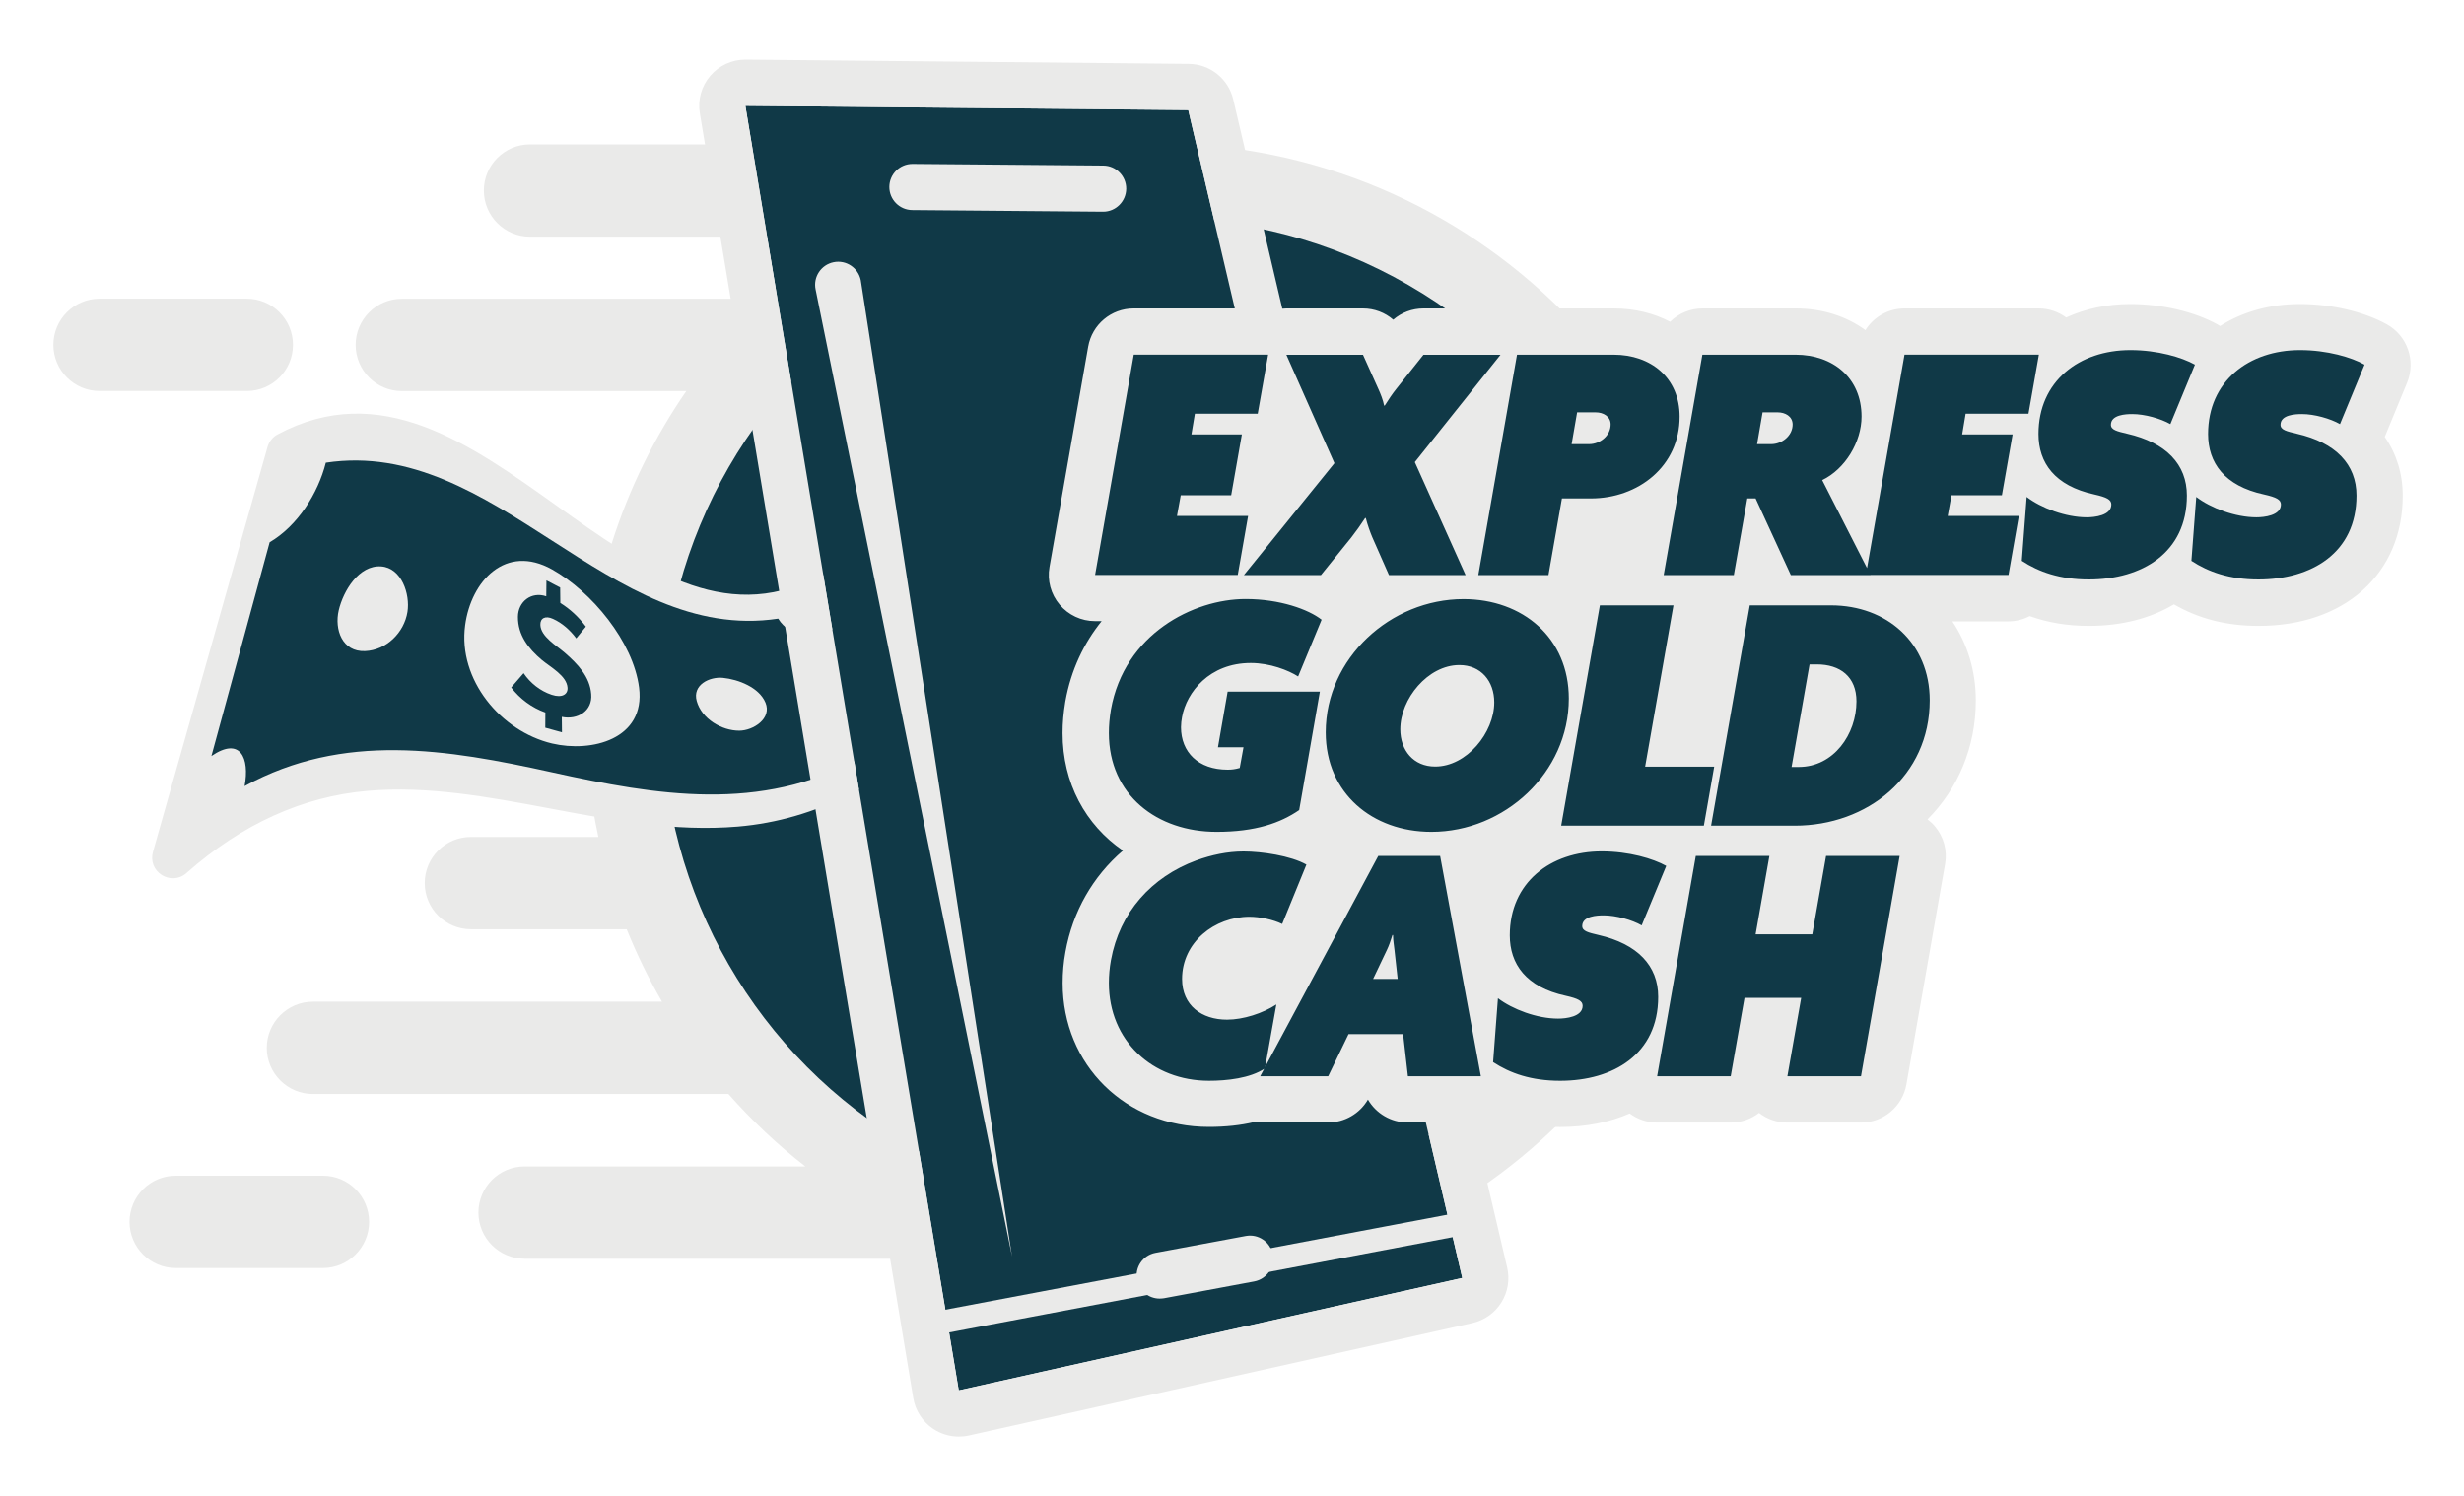 <?xml version="1.0" encoding="utf-8"?>
<!-- Generator: Adobe Illustrator 27.7.0, SVG Export Plug-In . SVG Version: 6.00 Build 0)  -->
<svg version="1.1" id="Layer_1" xmlns="http://www.w3.org/2000/svg" xmlns:xlink="http://www.w3.org/1999/xlink" x="0px" y="0px"
	 width="300px" height="182.18px" viewBox="0 0 300 182.18" style="enable-background:new 0 0 300 182.18;" xml:space="preserve">
<style type="text/css">
	.st0{fill:#EAEAE9;}
	.st1{fill:#103947;}
</style>
<g>
	<path class="st0" d="M30.05,47.61H12.12c-3.1,0-5.62-2.52-5.62-5.62c0-3.1,2.52-5.62,5.62-5.62h17.93c3.1,0,5.62,2.52,5.62,5.62
		C35.67,45.1,33.15,47.61,30.05,47.61z M39.32,143.16H21.39c-3.1,0-5.62,2.52-5.62,5.62c0,3.1,2.52,5.62,5.62,5.62h17.93
		c3.1,0,5.62-2.52,5.62-5.62C44.94,145.68,42.43,143.16,39.32,143.16z M140.94,17.46c-4.83,0-9.55,0.49-14.1,1.43
		c-0.97-0.81-2.23-1.31-3.6-1.31H64.53c-3.1,0-5.62,2.52-5.62,5.62c0,3.1,2.52,5.62,5.62,5.62h38.28c-3.42,2.24-6.62,4.77-9.59,7.56
		h-44.3c-3.1,0-5.62,2.52-5.62,5.62c0,3.1,2.52,5.62,5.62,5.62h34.64c-7.75,11.23-12.29,24.84-12.29,39.51
		c0,5.07,0.55,10.01,1.58,14.78H57.33c-3.1,0-5.62,2.52-5.62,5.62c0,3.1,2.52,5.62,5.62,5.62H76.3c1.23,3.05,2.67,6,4.3,8.82h-42.5
		c-3.1,0-5.62,2.52-5.62,5.62c0,3.1,2.52,5.62,5.62,5.62h50.59c2.84,3.22,5.97,6.18,9.36,8.82H63.87c-3.1,0-5.62,2.52-5.62,5.62
		c0,3.1,2.52,5.62,5.62,5.62H119c6.9,2.29,14.27,3.53,21.94,3.53c38.47,0,69.66-31.19,69.66-69.66
		C210.6,48.65,179.41,17.46,140.94,17.46z"/>
	<circle class="st1" cx="141.19" cy="87.17" r="60.58"/>
	<g>
		<g>
			<path class="st0" d="M115.36,84.31c0.64,0.6,0.68,1.61,0.06,2.24c-7.01,7.2-15.43,12.31-25.67,13.18
				c-7.58,0.64-15.12-0.79-22.54-2.17c-7.41-1.38-14.97-2.83-22.54-2.17c-8.78,0.76-16.21,4.6-22.58,10.23
				c-1.19,1.05-3-0.08-2.57-1.6c4.65-16.44,9.3-32.87,13.95-49.31c0.12-0.41,0.39-0.76,0.76-0.96
				c23.8-12.75,41.84,29.55,65.58,17.39c0.59-0.3,1.31-0.2,1.79,0.26C106.19,75.69,110.78,80,115.36,84.31z"/>
			<path class="st0" d="M21.05,106.94c-0.46,0-0.93-0.13-1.35-0.39c-0.96-0.61-1.39-1.71-1.08-2.81l13.95-49.31
				c0.19-0.66,0.63-1.22,1.22-1.53c12.47-6.68,23.4,1.12,33.96,8.66c10.45,7.46,20.33,14.51,31.63,8.73
				c0.94-0.48,2.09-0.32,2.86,0.41L116,83.62l0,0c0.5,0.47,0.78,1.1,0.8,1.78c0.02,0.67-0.23,1.31-0.7,1.79
				c-7.92,8.13-16.75,12.65-26.26,13.46c-7.63,0.65-15.23-0.77-22.58-2.15l-0.58-0.11c-7.18-1.34-14.6-2.73-21.92-2.09
				c-7.89,0.68-15.3,4.04-22.04,9.99C22.24,106.73,21.65,106.94,21.05,106.94z M43.53,52.23c-2.87,0-5.81,0.69-8.85,2.32
				c-0.15,0.08-0.26,0.22-0.3,0.39l-13.95,49.31c-0.12,0.42,0.15,0.64,0.27,0.71c0.1,0.06,0.44,0.24,0.78-0.07
				c7.04-6.22,14.82-9.74,23.12-10.46c7.58-0.66,15.13,0.75,22.43,2.12l0.58,0.11c7.22,1.35,14.7,2.74,22.08,2.12
				c9.05-0.76,17.49-5.1,25.08-12.9c0.11-0.12,0.18-0.28,0.17-0.44c0-0.18-0.08-0.34-0.21-0.46l-13.76-12.93
				c-0.2-0.18-0.49-0.23-0.72-0.11c-12.32,6.31-23.12-1.41-33.57-8.87C58.91,57.55,51.47,52.23,43.53,52.23z"/>
		</g>
		<path class="st1" d="M104.64,92.36c-12.06,6.61-24.63,4.51-37.43,1.68c-12.79-2.82-25.37-4.93-37.43,1.68
			c0.64-3.43-0.52-6.07-4.04-3.66c2.36-8.68,4.73-17.35,7.09-26.03c3.4-1.99,5.89-5.94,6.84-9.69
			c20.73-3.13,34.36,22.11,55.08,18.99c1.41,2.36,4.66,2.45,6.84,1.19c2.36,2.88,4.73,5.75,7.09,8.63
			C106.95,86.61,103.24,89.64,104.64,92.36z"/>
		<path class="st0" d="M49.61,74.51c-0.4,2.52-2.57,4.67-5.17,4.77c-2.78,0.11-3.74-2.63-3.2-4.96c0.55-2.36,2.45-5.54,5.17-5.35
			C48.9,69.15,49.95,72.34,49.61,74.51z"/>
		<path class="st0" d="M93.2,85.56c0.81,1.94-1.51,3.41-3.2,3.41c-2.15,0-4.57-1.45-5.17-3.6c-0.56-1.98,1.57-3,3.2-2.83
			C89.89,82.73,92.42,83.69,93.2,85.56z"/>
		<path class="st0" d="M77.81,83.73c-0.71-5.6-5.79-11.7-10.59-14.39c-5.64-3.16-9.87,1.39-10.59,6.8
			c-0.89,6.62,4.34,12.91,10.59,14.39C71.99,91.66,78.6,90.03,77.81,83.73z M68.4,87.29c0.01,0.75,0.01,1.13,0.02,1.88
			c-0.81-0.22-1.22-0.34-2.03-0.56c0.01-0.74,0.01-1.11,0.01-1.85c-1.64-0.58-3.11-1.67-4.16-3.05c0.62-0.71,0.92-1.06,1.51-1.74
			c0.82,1.21,2.03,2.17,3.42,2.63c1.27,0.42,1.98-0.06,1.93-0.85c-0.09-1.47-2.08-2.51-3.13-3.39c-1.64-1.38-2.92-3.03-2.91-5.25
			c0.01-1.86,1.64-3.12,3.45-2.5c0.01-0.78,0.01-1.17,0.02-1.94c0.67,0.35,1,0.52,1.67,0.87c0.01,0.75,0.01,1.13,0.02,1.88
			c1.21,0.75,2.26,1.74,3.11,2.88c-0.46,0.56-0.69,0.85-1.17,1.43c-0.74-1-1.7-1.86-2.83-2.37c-0.93-0.43-1.57-0.09-1.54,0.73
			c0.05,1.42,1.97,2.52,2.98,3.4c1.54,1.34,3.05,2.89,3.21,5.03C72.16,86.58,70.31,87.69,68.4,87.29z"/>
	</g>
	<g>
		<polygon class="st1" points="178.04,155.61 116.73,169.3 90.75,12.88 144.68,13.39 		"/>
		<path class="st0" d="M90.75,12.88l53.92,0.52l33.37,142.21l-61.31,13.69L90.75,12.88 M90.75,7.26c-1.64,0-3.2,0.72-4.27,1.97
			c-1.08,1.26-1.55,2.94-1.27,4.57l25.98,156.42c0.25,1.52,1.12,2.87,2.4,3.74c0.94,0.63,2.03,0.96,3.14,0.96
			c0.41,0,0.82-0.04,1.22-0.13l61.31-13.69c1.46-0.33,2.74-1.23,3.53-2.5c0.8-1.27,1.05-2.81,0.71-4.27L150.15,12.11
			c-0.59-2.52-2.83-4.31-5.42-4.33L90.8,7.26C90.79,7.26,90.77,7.26,90.75,7.26L90.75,7.26z"/>
	</g>
	<g>
		<line class="st0" x1="111.09" y1="22.77" x2="134.31" y2="22.97"/>
		<path class="st0" d="M134.31,25.78c-0.01,0-0.02,0-0.02,0l-23.22-0.2c-1.55-0.01-2.8-1.28-2.79-2.83
			c0.01-1.54,1.27-2.79,2.81-2.79c0.01,0,0.02,0,0.02,0l23.22,0.2c1.55,0.01,2.8,1.28,2.79,2.83
			C137.1,24.53,135.85,25.78,134.31,25.78z"/>
	</g>
	<g>
		<line class="st0" x1="141.19" y1="155.31" x2="152.19" y2="153.25"/>
		<path class="st0" d="M141.19,158.12c-1.33,0-2.51-0.94-2.76-2.29c-0.28-1.53,0.72-2.99,2.25-3.28l11-2.05
			c1.53-0.28,2.99,0.72,3.28,2.25c0.28,1.53-0.72,2.99-2.25,3.28l-11,2.05C141.54,158.1,141.36,158.12,141.19,158.12z"/>
	</g>
	<path class="st0" d="M123.22,153L99.3,35.24c-0.31-1.52,0.67-3,2.19-3.31c1.52-0.31,3,0.67,3.31,2.19
		C104.84,34.22,123.2,152.88,123.22,153L123.22,153z"/>
	<path class="st0" d="M290.6,39.49c-2.8-1.55-6.75-2.47-10.58-2.47c-3.71,0-7.03,0.97-9.72,2.68c-0.11-0.07-0.22-0.14-0.34-0.21
		c-2.8-1.54-6.75-2.47-10.58-2.47c-2.88,0-5.52,0.59-7.82,1.64c-0.96-0.7-2.12-1.1-3.32-1.1h-16.36c-1.98,0-3.76,1.04-4.76,2.64
		c-2.28-1.67-5.19-2.64-8.48-2.64h-11.35c-1.52,0-2.92,0.61-3.95,1.62c-1.98-1.04-4.3-1.62-6.86-1.62H184.7
		c-0.35,0-0.7,0.03-1.03,0.1c-0.32-0.06-0.65-0.1-0.98-0.1h-9.38c-1.36,0-2.67,0.49-3.68,1.37c-1-0.87-2.3-1.37-3.68-1.37h-9.34
		c-0.37,0-0.74,0.05-1.1,0.12c-0.37-0.08-0.75-0.12-1.13-0.12h-16.36c-2.73,0-5.06,1.96-5.53,4.65l-4.71,26.83
		c-0.29,1.64,0.16,3.31,1.23,4.58c1.07,1.27,2.64,2.01,4.3,2.01h0.82c-2.14,2.65-3.73,5.91-4.42,9.78c0,0.02-0.01,0.04-0.01,0.06
		c-0.22,1.33-0.33,2.56-0.33,3.79c0,6.09,2.79,11.18,7.35,14.31c-3.65,3.14-6.11,7.39-7,12.35c-0.23,1.24-0.34,2.52-0.34,3.78
		c0,9.99,7.66,17.52,17.81,17.52c2.03,0,3.87-0.2,5.5-0.59c0.24,0.03,0.48,0.05,0.72,0.05h8.28c2.01,0,3.86-1.07,4.86-2.79
		c0.98,1.68,2.8,2.79,4.86,2.79h8.87c0.89,0,1.76-0.22,2.54-0.61c2.19,0.77,4.55,1.16,7.13,1.16c3.17,0,6.03-0.58,8.47-1.65
		c0.96,0.71,2.13,1.11,3.34,1.11h8.96c1.29,0,2.49-0.44,3.45-1.18c0.98,0.76,2.19,1.18,3.45,1.18h8.96c2.73,0,5.06-1.96,5.53-4.65
		l4.71-26.83c0.29-1.64-0.16-3.31-1.23-4.58c-0.27-0.32-0.58-0.61-0.91-0.86c3.68-3.7,5.88-8.75,5.88-14.48
		c0-3.63-1.04-6.92-2.86-9.63h6.83c0.93,0,1.81-0.23,2.59-0.64c2.21,0.79,4.59,1.19,7.21,1.19c4.02,0,7.54-0.94,10.35-2.62
		c3.04,1.76,6.42,2.62,10.3,2.62c10.5,0,17.56-6.36,17.56-15.84c0-2.71-0.77-5.14-2.19-7.17l2.73-6.62
		C294.16,43.91,293.1,40.88,290.6,39.49z"/>
	<path class="st1" d="M153.13,50.38h-7.65l-0.42,2.52h6.14l-1.3,7.4h-6.14l-0.46,2.52h8.66l-1.26,7.19h-17.37l4.71-26.83h16.36
		L153.13,50.38z M172.26,56.27l6.18,13.75h-9.33l-2.02-4.58c-0.25-0.59-0.59-1.51-0.8-2.36h-0.08c-0.55,0.84-1.09,1.6-1.68,2.36
		l-3.7,4.58h-9.38l11.02-13.62l-5.85-13.2h9.33l1.85,4.12c0.29,0.63,0.59,1.39,0.72,2.06h0.08c0.42-0.67,0.92-1.43,1.43-2.06
		l3.28-4.12h9.38L172.26,56.27z M193.7,60.69h-3.53l-1.64,9.33h-8.54l4.71-26.83h11.77c4.54,0,8.03,2.82,8.03,7.53
		C204.51,56.77,199.46,60.69,193.7,60.69z M194.29,50.21h-2.27l-0.67,3.87h2.14c1.3,0,2.61-1.01,2.61-2.4
		C196.1,50.68,195.17,50.21,194.29,50.21z M218.04,70.02l-4.29-9.33h-1.01l-1.64,9.33h-8.54l4.71-26.83h11.35
		c4.54,0,8.03,2.82,8.03,7.53c0,3.07-1.98,6.39-4.79,7.74l5.89,11.56H218.04z M216.45,50.21h-1.85l-0.67,3.87h1.72
		c1.3,0,2.61-1.01,2.61-2.4C218.25,50.68,217.33,50.21,216.45,50.21z M246.97,50.38h-7.65l-0.42,2.52h6.14l-1.3,7.4h-6.14
		l-0.46,2.52h8.66l-1.26,7.19h-17.37l4.71-26.83h16.36L246.97,50.38z M264.25,51.64c-1.18-0.67-3.11-1.22-4.63-1.22
		c-0.8,0-2.61,0.08-2.61,1.3c0,0.63,0.76,0.8,1.98,1.09c4.75,1.09,7.27,3.74,7.27,7.53c0,6.98-5.47,10.22-11.94,10.22
		c-3.53,0-6.1-0.92-8.16-2.27l0.59-7.78c1.77,1.35,4.75,2.48,7.32,2.48c0.93,0,2.99-0.21,2.99-1.56c0-0.59-0.55-0.88-2.06-1.22
		c-4.84-1.05-6.81-3.87-6.81-7.36c0-6.43,4.96-10.22,11.19-10.22c3.32,0,6.27,0.88,7.86,1.77L264.25,51.64z M284.9,51.64
		c-1.18-0.67-3.11-1.22-4.63-1.22c-0.8,0-2.61,0.08-2.61,1.3c0,0.63,0.76,0.8,1.98,1.09c4.75,1.09,7.27,3.74,7.27,7.53
		c0,6.98-5.47,10.22-11.94,10.22c-3.53,0-6.1-0.92-8.16-2.27l0.59-7.78c1.77,1.35,4.75,2.48,7.32,2.48c0.93,0,2.99-0.21,2.99-1.56
		c0-0.59-0.55-0.88-2.06-1.22c-4.84-1.05-6.81-3.87-6.81-7.36c0-6.43,4.96-10.22,11.19-10.22c3.32,0,6.27,0.88,7.86,1.77
		L284.9,51.64z M158.05,82.37c-1.18-0.76-3.45-1.64-5.76-1.64c-5.05,0-7.82,3.57-8.37,6.56c-0.08,0.42-0.13,0.84-0.13,1.26
		c0,3.03,2.1,5.17,5.68,5.17c0.46,0,0.88-0.04,1.47-0.21l0.46-2.52h-3.11l1.18-6.77h11.23l-2.52,14.42
		c-2.27,1.56-5.3,2.65-10.05,2.65c-7.23,0-13.12-4.46-13.12-12.03c0-0.93,0.08-1.85,0.25-2.86c1.64-9.21,10.05-13.46,16.4-13.46
		c4.16,0,7.65,1.26,9.25,2.52L158.05,82.37z M174.28,101.29c-7.19,0-12.87-4.71-12.87-12.11c0-9.04,7.9-16.23,16.78-16.23
		c7.19,0,12.82,4.71,12.82,12.11C191.01,94.1,183.15,101.29,174.28,101.29z M177.68,80.98c-3.83,0-7.19,4.12-7.19,7.82
		c0,2.56,1.6,4.54,4.25,4.54c3.83,0,7.19-4.12,7.19-7.82C181.93,82.96,180.33,80.98,177.68,80.98z M207.45,100.54h-17.37l4.71-26.83
		h8.96l-3.45,19.64h8.41L207.45,100.54z M218.51,100.54h-10.18l4.71-26.83h9.88c6.81,0,12.03,4.58,12.03,11.56
		C234.95,94.52,227.34,100.54,218.51,100.54z M221.2,80.9h-0.88l-2.19,12.49h0.88c4.25,0,7.02-3.99,7.02-7.99
		C226.03,82.41,224.06,80.9,221.2,80.9z M156.11,112.51c-1.14-0.55-2.73-0.88-3.99-0.88c-4.25,0-8.2,3.11-8.2,7.57
		c0,3.24,2.4,4.96,5.47,4.96c1.98,0,4.33-0.76,6.01-1.85l-1.39,7.78c-1.81,1.22-4.67,1.51-6.81,1.51c-6.9,0-12.19-4.88-12.19-11.9
		c0-0.92,0.08-1.85,0.25-2.78c1.05-5.8,4.92-10.13,10.39-12.15c1.85-0.67,3.78-1.09,5.76-1.09c2.19,0,5.72,0.51,7.65,1.6
		L156.11,112.51z M171.42,131.05l-0.59-5.13h-6.64l-2.48,5.13h-8.28l14.38-26.83h7.53l4.96,26.83H171.42z M169.78,115.66
		c-0.04-0.5-0.17-1.09-0.17-1.72c0-0.04,0-0.04,0-0.08h-0.08c-0.21,0.67-0.42,1.3-0.67,1.81l-1.68,3.53h2.99L169.78,115.66z
		 M199.88,112.68c-1.18-0.67-3.11-1.22-4.63-1.22c-0.8,0-2.61,0.08-2.61,1.3c0,0.63,0.76,0.8,1.98,1.09
		c4.75,1.09,7.27,3.74,7.27,7.53c0,6.98-5.47,10.22-11.94,10.22c-3.53,0-6.1-0.92-8.16-2.27l0.59-7.78
		c1.77,1.35,4.75,2.48,7.32,2.48c0.93,0,2.99-0.21,2.99-1.56c0-0.59-0.55-0.88-2.06-1.22c-4.84-1.05-6.81-3.87-6.81-7.36
		c0-6.43,4.96-10.22,11.19-10.22c3.32,0,6.27,0.88,7.86,1.77L199.88,112.68z M226.58,131.05h-8.96l1.68-9.55h-6.9l-1.68,9.55h-8.96
		l4.71-26.83h8.96l-1.68,9.55h6.9l1.68-9.55h8.96L226.58,131.05z"/>
	<g>
		<line class="st0" x1="112.64" y1="161.37" x2="180.17" y2="148.59"/>
		<path class="st0" d="M112.64,162.77c-0.66,0-1.25-0.47-1.38-1.14c-0.14-0.76,0.36-1.5,1.12-1.64l67.52-12.78
			c0.76-0.15,1.5,0.35,1.64,1.12c0.14,0.76-0.36,1.5-1.12,1.64l-67.52,12.78C112.82,162.76,112.73,162.77,112.64,162.77z"/>
	</g>
</g>
</svg>
